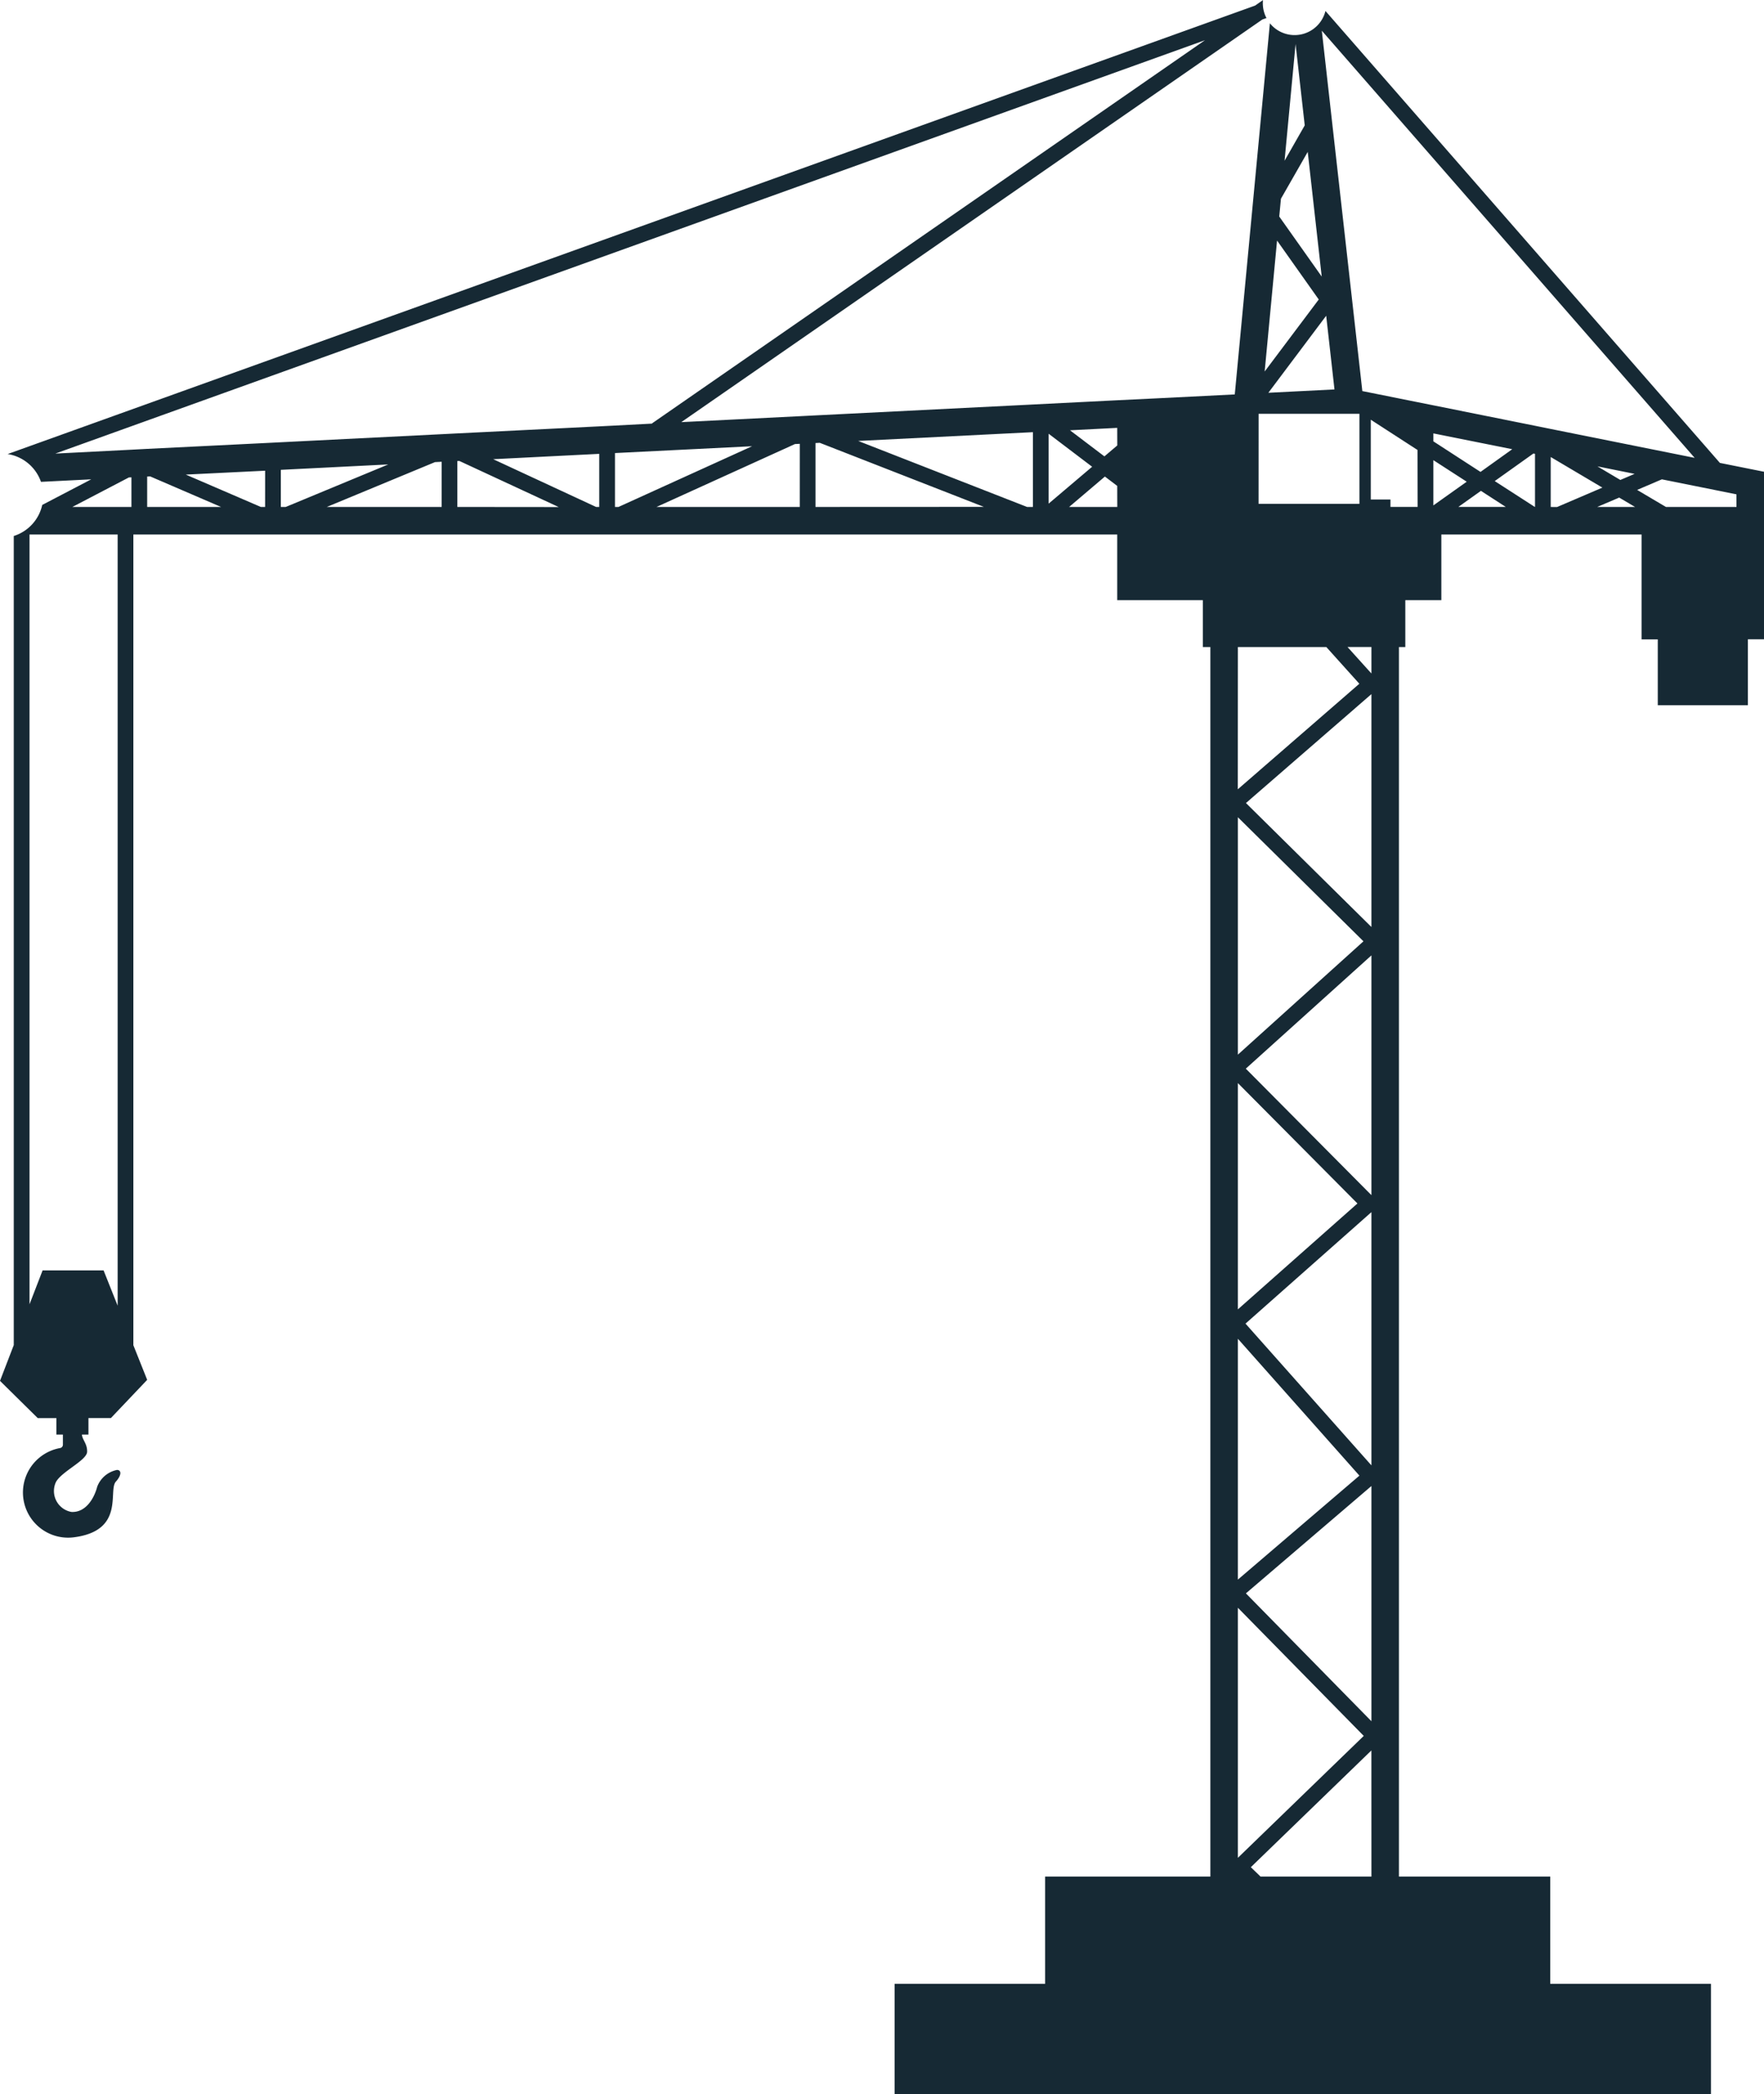 <?xml version="1.0" encoding="UTF-8"?><svg xmlns="http://www.w3.org/2000/svg" width="90.872" height="107.853"><defs><clipPath id="a"><path data-name="Rectangle 2091" fill="#162934" d="M0 0h90.872v107.853H0z"/></clipPath></defs><g data-name="Groupe 2569"><g data-name="Groupe 2568" clip-path="url(#a)"><path data-name="Tracé 4701" d="M88.6 23.841L68.281.565a1.638 1.638 0 01-2.863.634l-1.809 19.115-3.989.2-2.067.1-3.536.178-.81.041-11.2.561-.81.041-6.1.306L65.029 1.005l.213-.075a1.645 1.645 0 01-.188-.764 1.563 1.563 0 01.008-.161l-.405.282L.393 23.385a2.175 2.175 0 011.718 1.432l2.589-.13-2.524 1.318a2.167 2.167 0 01-1.467 1.6v41.671L0 71.118l1.945 1.919h.96v.849h.336v.519a.178.178 0 01-.134.172 2.326 2.326 0 00.683 4.6c2.674-.334 1.761-2.409 2.18-2.871a1.2 1.2 0 00.16-.217c.174-.32-.02-.4-.122-.379a1.378 1.378 0 00-1 .859c-.162.618-.6 1.341-1.329 1.3a1.094 1.094 0 01-.8-1.534c.288-.549 1.6-1.122 1.609-1.566.012-.417-.253-.618-.267-.885h.336v-.849h1.155l1.87-1.969-.712-1.784V27.529h50.683v3.382h4.411v2.414h.387v63.323h-8.512v5.523h-7.754v5.681h42.054v-5.681H79.86v-5.523h-7.794V33.325h.328V30.91h1.856v-3.381h10.315v5.4h.835v3.392h4.642v-3.395h.833v-8.629zM6.06 67.246l-.723-1.815H2.194l-.674 1.744V27.529h4.54zm.711-41.136H3.728l2.911-1.52.132-.006zm.81 0v-1.566l.154-.008 3.653 1.574zm6.076 0h-.219l-3.867-1.667 4.087-.2zm.81 0v-1.912L20 23.92l-5.282 2.19zm8.283 0h-5.915l5.574-2.31.342-.018zm.81 0v-2.368h.107l5.114 2.373zm7.31 0h-.162l-5.3-2.46 5.462-.275zm-7.31-3.789l-.81.041-8.283.415-.81.041-6.076.3-.81.043-3.921.2 59.223-21.29-28.484 19.734.008.012-1.915.1-.81.041zm8.121 3.789v-2.776l7.063-.352-6.884 3.128zm9.519 0h-7.38l7.132-3.24.249-.012zm.81 0v-3.292l.219-.012 8.455 3.3zm11.2 0h-.3l-8.7-3.4 9-.452zm.81-3.771l2.241 1.7-2.241 1.9zm3.536 3.771h-2.481l1.844-1.566.634.482zm0-2.1zm0-1.068l-.663.563-1.773-1.344 2.433-.124zm9.185-20.675l.472 4.19-1.039 1.822zm-.754 7.969l1.38-2.413.721 6.421-2.188-3.092zm-.2 2.154l2.148 3.035-2.786 3.708zm2.531 3.872l.427 3.795-3.406.172zm-3.481 5.051h5.193v4.634h-5.195zm-1.068 12.012h4.557l1.7 1.89-6.261 5.436zm0 8.765l6.469 6.39-6.469 5.837zm0 13.692l6.159 6.2-6.159 5.454zm0 13.168l6.261 7.049-6.261 5.355zm0 13.854l6.484 6.6-6.484 6.279zm6.879 13.844h-5.712l-.5-.482 6.21-6.013zm0-8l-6.465-6.585 6.465-5.529zm0-13.178l-6.486-7.3 6.486-5.742zm0-13.917l-6.471-6.514 6.471-5.834zm0-13.81l-6.463-6.384 6.463-5.61zm0-13.056l-.371-.411-.472-.523-.389-.432h1.232zm2.381-8.58h-1.4v-.381h-1.014v-4.11l.134.087 2.275 1.473zm.81-.077v-2.331l1.718 1.11zm0-3.3v-.409l4.064.814-1.635 1.17zm1.289 3.377l1.161-.827 1.279.827zm3.947 0h-.012L77 24.777l1.994-1.42.081.016zm-5.236-5.232l-.81-.162-2.413-.484-.436-.087-.087-.782-2-17.779 19.207 22-7.415-1.489-.81-.164zm10.367 3.53l-.735.314-1.179-.7zm-4.322 1.706v-2.574l2.662 1.576-2.334 1zm2.393 0l1.135-.484.819.484zm7.176 0h-3.63l-1.487-.879 1.274-.545 3.841.772z" fill="#162934"/></g></g></svg>